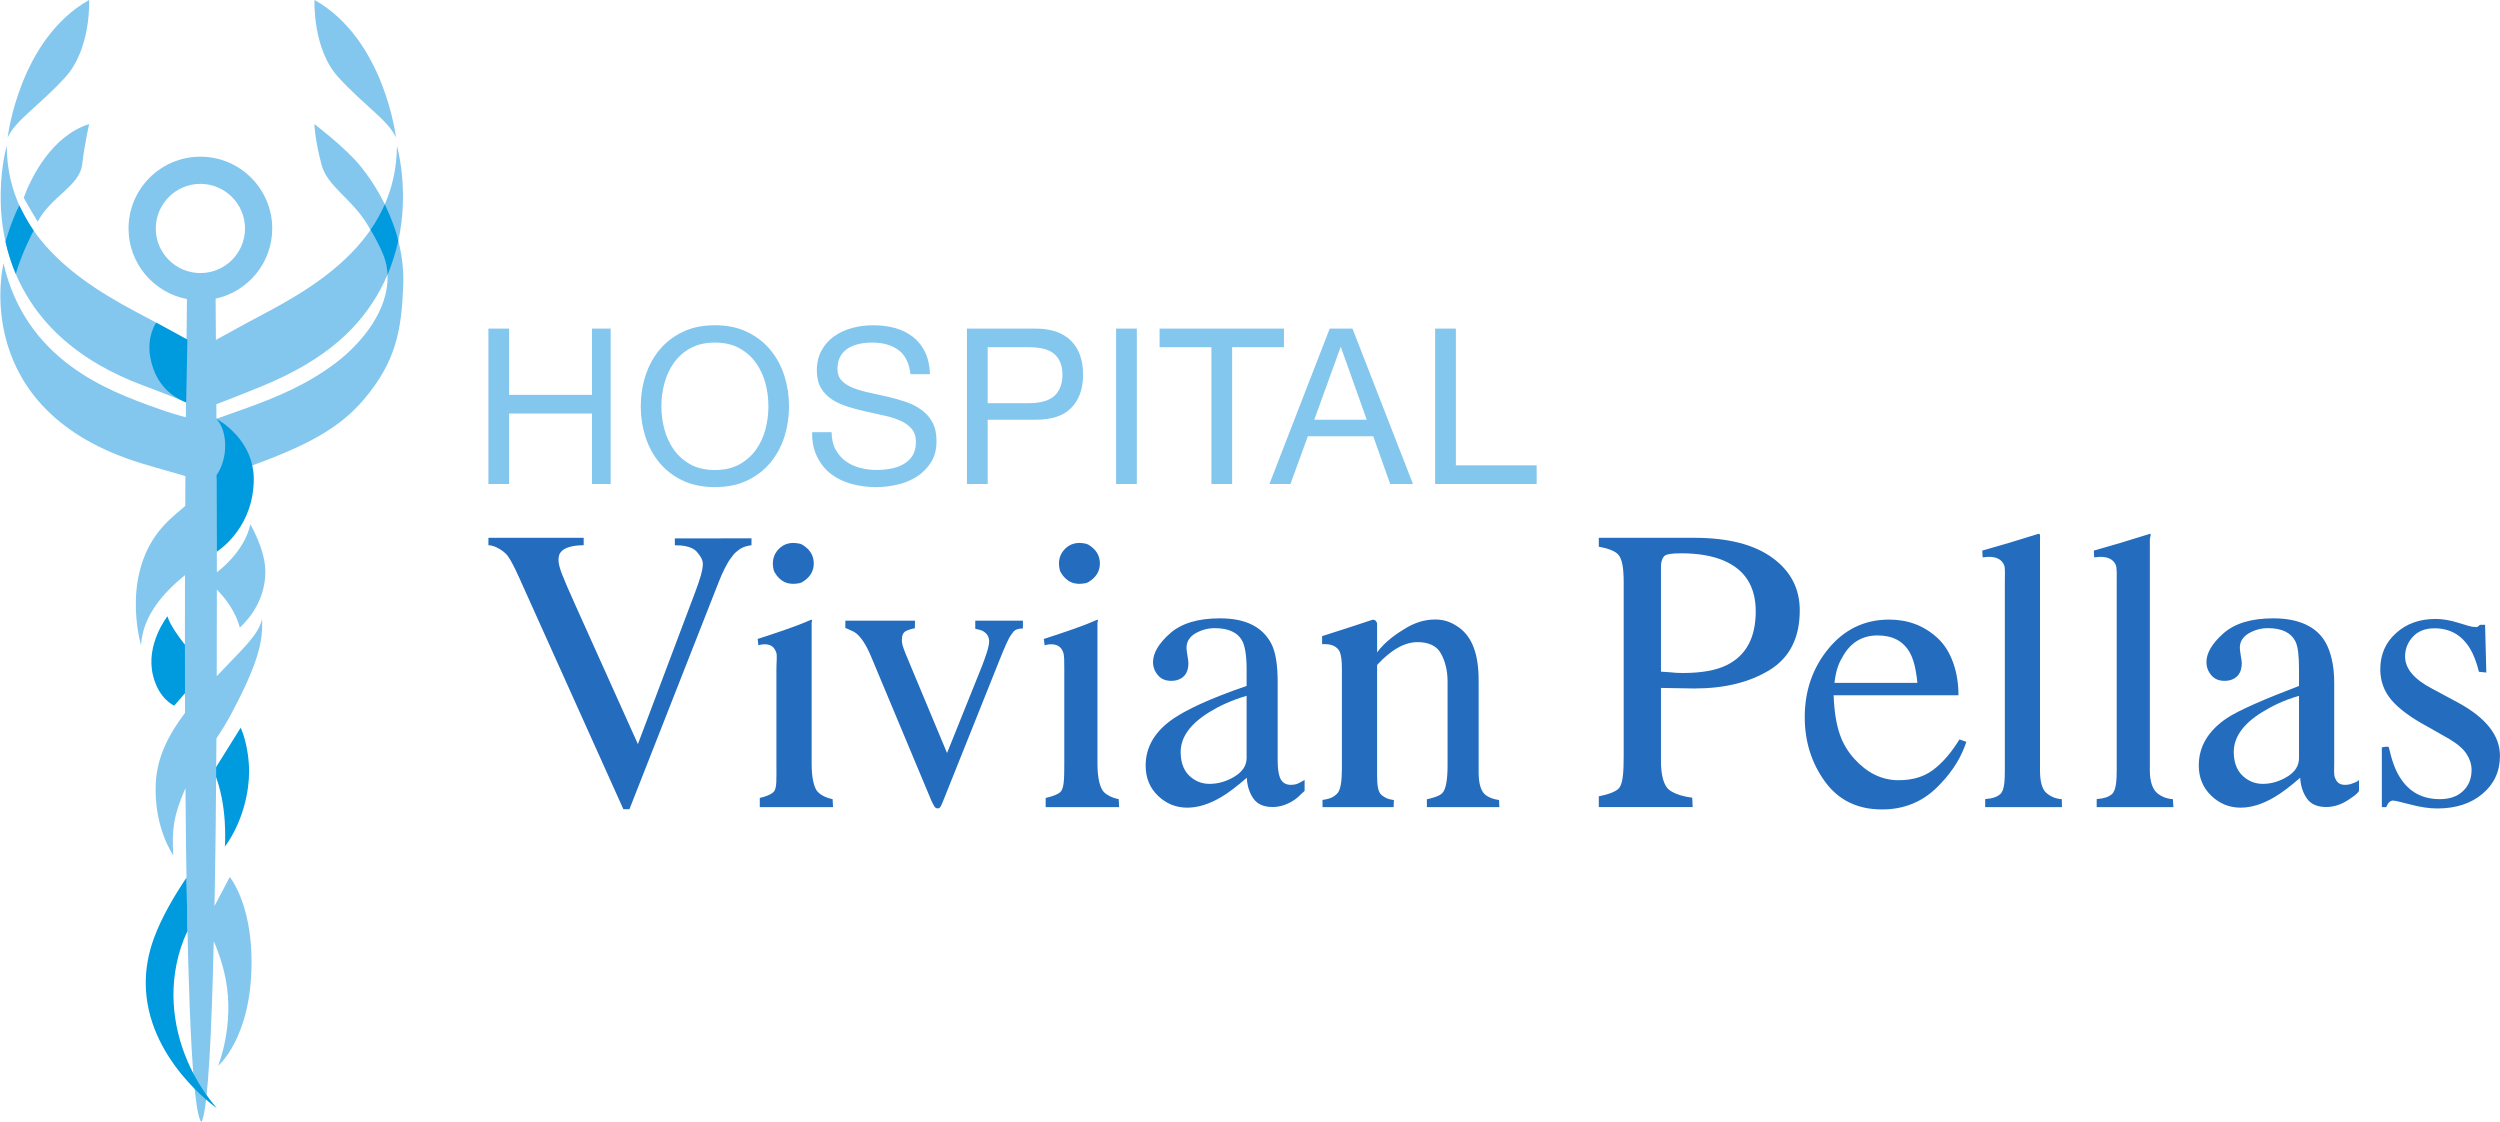 <?xml version="1.0" encoding="UTF-8" standalone="no"?> <!-- Created with Inkscape (http://www.inkscape.org/) --> <svg xmlns:inkscape="http://www.inkscape.org/namespaces/inkscape" xmlns:sodipodi="http://sodipodi.sourceforge.net/DTD/sodipodi-0.dtd" xmlns="http://www.w3.org/2000/svg" xmlns:svg="http://www.w3.org/2000/svg" version="1.1" id="svg2" xml:space="preserve" width="400" height="179.525" viewBox="0 0 400 179.525" sodipodi:docname="hospital_vivian_pellas.svg" inkscape:version="1.1.2 (0a00cf5339, 2022-02-04)" inkscape:export-filename="/home/leogg/Descargas/tempconvert/SUBIR/hospital_vivian_pellas.png" inkscape:export-xdpi="96" inkscape:export-ydpi="96"><defs id="defs6"><clipPath id="clipPath16"><path d="M 0,481.89 H 340.157 V 0 H 0 Z" id="path14"></path></clipPath><clipPath id="clipPath38176"><path d="M 0,481.89 H 340.157 V 0 H 0 Z" id="path38174"></path></clipPath><clipPath id="clipPath42552"><path d="M 0,481.89 H 340.157 V 0 H 0 Z" id="path42550"></path></clipPath><clipPath id="clipPath42718"><path d="M 0,481.89 H 340.157 V 0 H 0 Z" id="path42716"></path></clipPath><clipPath id="clipPath42892"><path d="M 0,481.89 H 340.157 V 0 H 0 Z" id="path42890"></path></clipPath><clipPath id="clipPath43038"><path d="M 0,481.89 H 340.157 V 0 H 0 Z" id="path43036"></path></clipPath></defs><g id="g8" inkscape:groupmode="layer" inkscape:label="LogosNicas" transform="matrix(1.333,0,0,-1.333,-36.423,489.512)"><g id="g51004" transform="matrix(3.88,0,0,3.88,-605.04,-820.215)"><path d="m 169.59,282.19 c 0.455,-1.054 0.346,-2.341 0.346,-2.341 0.59,0.803 0.75,1.776 0.75,2.303 0,0.842 -0.26,1.377 -0.26,1.377 z" style="fill:#009bdf;fill-opacity:1;fill-rule:nonzero;stroke:none" id="path40520"></path><path d="m 168.372,284.212 c 0,0 -0.47,0.186 -0.656,0.925 -0.246,0.969 0.445,1.84 0.445,1.84 0.16,-0.562 1.229,-1.671 1.229,-1.671 -0.504,-0.473 -1.018,-1.094 -1.018,-1.094" style="fill:#009bdf;fill-opacity:1;fill-rule:nonzero;stroke:none" id="path40524"></path><path d="m 163.714,299.925 c 0.227,0.619 0.854,1.907 2.025,2.278 0,0 -0.13,-0.543 -0.217,-1.252 -0.083,-0.67 -0.953,-0.972 -1.375,-1.766 -0.242,0.391 -0.433,0.74 -0.433,0.74" style="fill:#83c6ee;fill-opacity:1;fill-rule:nonzero;stroke:none" id="path40528"></path><path d="m 163.217,301.785 c 0,0 0.354,3.037 2.521,4.258 0,0 0.07,-1.514 -0.745,-2.399 -0.812,-0.886 -1.54,-1.328 -1.776,-1.859" style="fill:#83c6ee;fill-opacity:1;fill-rule:nonzero;stroke:none" id="path40532"></path><path d="m 175.231,301.785 c 0,0 -0.354,3.037 -2.521,4.258 0,0 -0.071,-1.514 0.745,-2.399 0.812,-0.886 1.54,-1.328 1.776,-1.859" style="fill:#83c6ee;fill-opacity:1;fill-rule:nonzero;stroke:none" id="path40536"></path><path d="m 174.965,297.324 c -0.064,-1.057 -0.922,-1.997 -1.594,-2.506 -0.922,-0.699 -1.881,-1.081 -2.802,-1.415 -0.378,-0.136 -0.68,-0.241 -0.893,-0.317 -0.002,0.154 -0.002,0.304 -0.003,0.451 0.315,0.124 0.662,0.251 1.417,0.56 2.033,0.836 3.029,1.848 3.642,2.961 0.088,0.162 0.167,0.324 0.236,0.485 0.003,-0.072 0.002,-0.144 -0.003,-0.219 m -5.785,0.27 c -0.762,0 -1.381,0.618 -1.381,1.378 0,0.761 0.619,1.382 1.381,1.382 0.761,0 1.38,-0.621 1.38,-1.382 0,-0.76 -0.619,-1.378 -1.38,-1.378 m 6.123,0.998 c 0.347,1.598 -0.043,2.933 -0.043,2.933 -0.005,-0.679 -0.144,-1.277 -0.376,-1.807 -0.223,0.457 -0.494,0.87 -0.778,1.214 -0.453,0.549 -1.399,1.271 -1.399,1.271 0,0 0,-0.419 0.219,-1.252 0.177,-0.677 0.927,-1.04 1.421,-1.86 0.033,-0.056 0.064,-0.11 0.096,-0.161 -0.179,-0.255 -0.377,-0.494 -0.59,-0.713 -1.029,-1.057 -2.382,-1.705 -3.219,-2.157 -0.467,-0.254 -0.774,-0.422 -0.975,-0.535 -0.003,0.56 -0.006,0.995 -0.009,1.277 1,0.215 1.752,1.107 1.752,2.17 0,1.227 -0.998,2.222 -2.222,2.222 -1.226,0 -2.223,-0.995 -2.223,-2.222 0,-1.082 0.779,-1.986 1.807,-2.182 -0.003,-0.277 -0.007,-0.701 -0.013,-1.244 -0.2,0.112 -0.499,0.276 -0.937,0.514 -0.805,0.435 -2.086,1.049 -3.096,2.035 -0.859,0.837 -1.522,1.942 -1.53,3.43 0,0 -0.701,-2.392 0.608,-4.607 0.626,-1.063 1.716,-2.084 3.565,-2.782 0.725,-0.275 1.073,-0.405 1.372,-0.542 0,-0.15 -0.002,-0.303 -0.003,-0.46 -0.212,0.053 -0.512,0.14 -0.916,0.286 -1.527,0.543 -4.031,1.483 -4.725,4.471 0,0 -1.123,-4.539 4.272,-6.184 0.726,-0.222 1.049,-0.296 1.355,-0.395 -0.001,-0.3 -0.003,-0.608 -0.004,-0.923 -0.176,-0.146 -0.356,-0.298 -0.532,-0.468 -1.545,-1.49 -0.836,-3.84 -0.836,-3.84 0.049,0.927 0.722,1.65 1.359,2.168 -0.003,-1.377 -0.003,-2.821 0.001,-4.261 -0.51,-0.676 -0.863,-1.365 -0.904,-2.17 -0.07,-1.379 0.542,-2.237 0.542,-2.237 -0.052,0.808 0.011,1.233 0.359,2.04 0.005,0.012 0.011,0.023 0.017,0.035 0.039,-5.037 0.158,-9.531 0.45,-10.256 0.008,-0.014 0.026,-0.062 0.041,-0.062 0.015,0 0.027,0.048 0.033,0.063 0.176,0.5 0.285,2.656 0.351,5.525 0.131,-0.3 0.278,-0.707 0.368,-1.171 0.28,-1.436 -0.233,-2.684 -0.233,-2.684 0,0 1.035,0.855 1.035,3.216 -0.002,1.818 -0.674,2.624 -0.674,2.624 l -0.473,-0.899 c 0.031,1.607 0.049,3.382 0.06,5.185 0.144,0.217 0.288,0.446 0.423,0.696 0.898,1.67 1.018,2.335 0.988,2.997 -0.107,-0.5 -0.632,-0.947 -1.402,-1.767 0.003,0.904 0.004,1.803 0.004,2.677 0.252,-0.252 0.575,-0.658 0.71,-1.171 0,0 0.844,0.694 0.786,1.82 -0.035,0.663 -0.463,1.375 -0.463,1.375 0,0 -0.091,-0.749 -1.033,-1.488 0,1.027 -0.003,2.016 -0.006,2.937 0.325,0.099 0.658,0.201 1.403,0.482 1.621,0.609 2.48,1.147 3.136,1.912 1.027,1.199 1.185,2.199 1.234,3.592 0.015,0.45 -0.043,0.899 -0.153,1.333" style="fill:#83c6ee;fill-opacity:1;fill-rule:nonzero;stroke:none" id="path40540"></path><path d="m 170.821,290.988 c 0.142,1.439 -1.152,2.1 -1.152,2.1 0.363,-0.367 0.375,-1.231 0.009,-1.747 l 0.008,-2.366 c 0,0 1.031,0.633 1.135,2.013" style="fill:#009bdf;fill-opacity:1;fill-rule:nonzero;stroke:none" id="path40544"></path><path d="m 167.813,296.06 c 0.46,-0.248 0.765,-0.416 0.964,-0.527 l -0.037,-1.943 c -0.179,0.083 -0.93,0.353 -1.114,1.419 -0.11,0.646 0.187,1.051 0.187,1.051" style="fill:#009bdf;fill-opacity:1;fill-rule:nonzero;stroke:none" id="path40548"></path><path d="m 164.022,298.907 c -0.149,0.213 -0.329,0.539 -0.445,0.781 -0.264,-0.524 -0.426,-1.125 -0.426,-1.125 0.072,-0.324 0.175,-0.659 0.317,-0.995 0.2,0.689 0.554,1.339 0.554,1.339" style="fill:#009bdf;fill-opacity:1;fill-rule:nonzero;stroke:none" id="path40552"></path><path d="m 168.78,277.235 c -0.33,-0.68 -0.437,-1.413 -0.434,-1.989 0.008,-1.225 0.478,-2.476 1.343,-3.488 0,0 -2.196,1.527 -2.2,3.873 0,0.438 0.075,0.902 0.255,1.391 0.233,0.637 0.629,1.309 1.006,1.871 z" style="fill:#009bdf;fill-opacity:1;fill-rule:nonzero;stroke:none" id="path40556"></path><path d="m 174.969,297.543 c 0.15,0.351 0.259,0.723 0.331,1.039 -0.09,0.473 -0.416,1.136 -0.416,1.136 -0.123,-0.277 -0.274,-0.546 -0.441,-0.786 0,0 0.259,-0.41 0.422,-0.844 0.064,-0.173 0.099,-0.377 0.104,-0.545" style="fill:#009bdf;fill-opacity:1;fill-rule:nonzero;stroke:none" id="path40560"></path><path d="m 181.037,289.404 v -0.229 c -0.32,-0.004 -0.606,-0.061 -0.723,-0.232 -0.042,-0.062 -0.056,-0.141 -0.056,-0.231 0,-0.103 0.038,-0.246 0.108,-0.432 0.071,-0.186 0.205,-0.493 0.398,-0.924 l 1.95,-4.334 1.769,4.693 c 0.078,0.207 0.138,0.383 0.179,0.527 0.04,0.144 0.061,0.263 0.061,0.352 0,0.145 -0.09,0.261 -0.163,0.349 -0.048,0.063 -0.191,0.235 -0.703,0.23 v 0.212 l 2.371,0.003 v -0.213 c -0.256,-0.036 -0.353,-0.107 -0.478,-0.212 -0.054,-0.044 -0.093,-0.101 -0.147,-0.169 -0.135,-0.178 -0.264,-0.438 -0.399,-0.783 l -2.752,-7.003 h -0.187 l -3.079,6.842 c -0.21,0.472 -0.363,0.814 -0.506,1.003 -0.112,0.15 -0.398,0.322 -0.59,0.322 v 0.229 z" style="fill:#236cbe;fill-opacity:1;fill-rule:nonzero;stroke:none" id="path40564"></path><path d="m 187.072,289.058 c 0.164,0.168 0.379,0.223 0.644,0.165 0.029,-0.006 0.058,-0.018 0.084,-0.032 0.236,-0.142 0.355,-0.336 0.355,-0.581 0,-0.239 -0.117,-0.431 -0.353,-0.574 -0.026,-0.016 -0.054,-0.028 -0.084,-0.034 -0.343,-0.074 -0.599,0.036 -0.772,0.331 -0.016,0.025 -0.026,0.053 -0.033,0.081 -0.06,0.259 -0.006,0.474 0.159,0.644 m -0.587,-7.701 c 0.193,0.043 0.341,0.105 0.424,0.183 0.112,0.108 0.09,0.399 0.09,0.872 v 2.902 c 0,0.263 0.03,0.445 -0.006,0.547 -0.062,0.167 -0.164,0.249 -0.358,0.249 -0.045,0 -0.078,-0.003 -0.12,-0.012 -0.018,-0.004 -0.021,-0.006 -0.073,-0.019 l -0.023,0.196 c 0.709,0.23 1.206,0.404 1.485,0.523 0.113,0.048 0.162,0.072 0.194,0.072 0.009,-0.029 -0.009,-0.059 -0.009,-0.09 v -4.368 c 0,-0.461 0.079,-0.751 0.19,-0.869 0.079,-0.083 0.239,-0.182 0.458,-0.223 l 0.014,-0.247 h -2.266 z" style="fill:#236cbe;fill-opacity:1;fill-rule:nonzero;stroke:none" id="path40568"></path><path d="m 195.923,289.058 c 0.164,0.168 0.379,0.223 0.644,0.165 0.029,-0.006 0.057,-0.018 0.084,-0.032 0.236,-0.142 0.355,-0.336 0.355,-0.581 0,-0.239 -0.117,-0.431 -0.353,-0.574 -0.026,-0.016 -0.054,-0.028 -0.084,-0.034 -0.343,-0.074 -0.599,0.036 -0.772,0.331 -0.016,0.025 -0.026,0.053 -0.033,0.081 -0.06,0.259 -0.006,0.474 0.159,0.644 m -0.594,-7.701 c 0.192,0.043 0.372,0.105 0.455,0.183 0.114,0.108 0.121,0.399 0.121,0.872 v 2.902 c 0,0.263 0.003,0.445 -0.034,0.547 -0.059,0.167 -0.177,0.249 -0.373,0.249 -0.043,0 -0.082,-0.003 -0.124,-0.012 -0.018,-0.004 -0.026,-0.006 -0.077,-0.019 l -0.026,0.196 c 0.711,0.23 1.205,0.404 1.484,0.523 0.114,0.048 0.159,0.072 0.191,0.072 0.009,-0.029 -0.015,-0.059 -0.015,-0.09 v -4.368 c 0,-0.461 0.084,-0.751 0.195,-0.869 0.078,-0.083 0.242,-0.182 0.461,-0.223 l 0.015,-0.247 h -2.273 z" style="fill:#236cbe;fill-opacity:1;fill-rule:nonzero;stroke:none" id="path40572"></path><path d="m 191.283,286.606 c -0.12,-0.02 -0.212,-0.055 -0.272,-0.084 -0.087,-0.04 -0.131,-0.135 -0.131,-0.272 0,-0.065 0.008,-0.129 0.027,-0.189 0.018,-0.059 0.05,-0.146 0.095,-0.259 l 1.276,-3.056 1.083,2.695 c 0.052,0.135 0.102,0.274 0.15,0.421 0.045,0.145 0.069,0.256 0.069,0.334 0,0.158 -0.077,0.271 -0.228,0.341 -0.053,0.021 -0.137,0.039 -0.201,0.052 v 0.252 h 1.474 v -0.241 c -0.257,-0.008 -0.281,-0.088 -0.359,-0.189 -0.087,-0.115 -0.202,-0.381 -0.369,-0.799 l -1.752,-4.379 c -0.032,-0.077 -0.056,-0.129 -0.077,-0.158 -0.02,-0.028 -0.046,-0.042 -0.084,-0.042 -0.04,0 -0.074,0.023 -0.101,0.069 -0.029,0.047 -0.06,0.105 -0.091,0.174 l -1.862,4.451 c -0.15,0.36 -0.309,0.607 -0.479,0.735 -0.045,0.033 -0.097,0.06 -0.158,0.082 -0.049,0.019 -0.102,0.056 -0.162,0.068 l 0.002,0.229 h 2.153 z" style="fill:#236cbe;fill-opacity:1;fill-rule:nonzero;stroke:none" id="path40576"></path><path d="m 201.545,284.517 c -0.513,-0.153 -0.856,-0.324 -1.161,-0.51 -0.584,-0.362 -0.879,-0.771 -0.879,-1.229 0,-0.369 0.12,-0.641 0.363,-0.815 0.158,-0.114 0.333,-0.171 0.53,-0.171 0.266,0 0.528,0.076 0.773,0.225 0.246,0.15 0.374,0.341 0.374,0.572 z m -2.237,-0.687 c 0.372,0.244 1.019,0.574 2.237,0.992 v 0.515 c 0,0.414 -0.047,0.701 -0.128,0.864 -0.138,0.272 -0.426,0.408 -0.86,0.408 -0.206,0 -0.405,-0.053 -0.592,-0.158 -0.186,-0.11 -0.279,-0.26 -0.279,-0.45 0,-0.049 0.009,-0.13 0.03,-0.247 0.018,-0.115 0.029,-0.189 0.029,-0.221 0,-0.228 -0.074,-0.385 -0.224,-0.475 -0.086,-0.053 -0.188,-0.079 -0.305,-0.079 -0.183,0 -0.321,0.059 -0.419,0.181 -0.099,0.118 -0.147,0.252 -0.147,0.398 0,0.282 0.176,0.579 0.527,0.89 0.35,0.309 0.864,0.465 1.542,0.465 0.785,0 1.302,-0.255 1.581,-0.765 0.149,-0.28 0.206,-0.689 0.206,-1.224 v -2.439 c 0,-0.235 0.034,-0.397 0.066,-0.486 0.054,-0.157 0.173,-0.237 0.338,-0.237 0.094,0 0.165,0.016 0.226,0.042 0.083,0.036 0.076,0.042 0.203,0.109 v -0.34 c -0.127,-0.105 -0.192,-0.194 -0.302,-0.267 -0.226,-0.154 -0.453,-0.23 -0.687,-0.23 -0.276,0 -0.473,0.087 -0.598,0.267 -0.123,0.179 -0.189,0.392 -0.201,0.638 -0.309,-0.269 -0.571,-0.467 -0.79,-0.596 -0.369,-0.219 -0.72,-0.329 -1.052,-0.329 -0.35,0 -0.651,0.123 -0.906,0.368 -0.255,0.245 -0.381,0.557 -0.381,0.934 0,0.588 0.297,1.078 0.886,1.472" style="fill:#236cbe;fill-opacity:1;fill-rule:nonzero;stroke:none" id="path40580"></path><path d="m 203.893,281.296 c 0.245,0.031 0.347,0.093 0.445,0.186 0.116,0.106 0.155,0.399 0.155,0.773 v 3.089 c 0,0.258 -0.023,0.438 -0.071,0.543 -0.079,0.152 -0.235,0.229 -0.474,0.229 -0.02,0 -0.043,0 -0.067,-0.003 l -0.001,0.249 c 0.022,0.006 0.043,0.013 0.068,0.022 0.212,0.066 0.519,0.165 0.924,0.297 l 0.572,0.19 c 0.029,0 0.085,-0.011 0.091,-0.03 0.005,-0.021 0.047,-0.05 0.047,-0.086 v -0.895 c 0.257,0.35 0.625,0.589 0.835,0.718 0.317,0.198 0.625,0.299 0.964,0.299 0.276,0 0.492,-0.08 0.721,-0.238 0.436,-0.309 0.621,-0.858 0.621,-1.648 v -2.841 c 0,-0.291 0.05,-0.527 0.167,-0.657 0.093,-0.101 0.276,-0.176 0.465,-0.202 l 0.009,-0.219 h -2.242 v 0.243 c 0.197,0.046 0.388,0.098 0.479,0.194 0.118,0.123 0.161,0.447 0.161,0.86 v 2.598 c 0,0.349 -0.081,0.638 -0.21,0.866 -0.129,0.23 -0.374,0.344 -0.721,0.344 -0.238,0 -0.474,-0.081 -0.721,-0.243 -0.137,-0.093 -0.334,-0.247 -0.528,-0.463 v -3.404 c 0,-0.293 0.017,-0.529 0.147,-0.627 0.101,-0.079 0.17,-0.119 0.373,-0.149 l -0.009,-0.219 h -2.199 z" style="fill:#236cbe;fill-opacity:1;fill-rule:nonzero;stroke:none" id="path40584"></path><path d="m 234.101,284.517 c -0.513,-0.153 -0.842,-0.324 -1.146,-0.51 -0.584,-0.362 -0.872,-0.771 -0.872,-1.229 0,-0.369 0.125,-0.641 0.369,-0.815 0.158,-0.114 0.335,-0.171 0.529,-0.171 0.267,0 0.516,0.076 0.761,0.225 0.245,0.15 0.359,0.341 0.359,0.572 z m -2.224,-0.687 c 0.374,0.244 1.134,0.574 2.224,0.992 v 0.515 c 0,0.414 -0.03,0.701 -0.111,0.864 -0.14,0.272 -0.421,0.408 -0.854,0.408 -0.208,0 -0.402,-0.053 -0.587,-0.158 -0.187,-0.11 -0.278,-0.26 -0.278,-0.45 0,-0.049 0.01,-0.13 0.03,-0.247 0.021,-0.115 0.03,-0.189 0.03,-0.221 0,-0.228 -0.075,-0.385 -0.224,-0.475 -0.086,-0.053 -0.187,-0.079 -0.305,-0.079 -0.182,0 -0.321,0.059 -0.419,0.181 -0.098,0.118 -0.145,0.252 -0.145,0.398 0,0.282 0.175,0.579 0.525,0.89 0.351,0.309 0.864,0.465 1.542,0.465 0.786,0 1.35,-0.255 1.629,-0.765 0.151,-0.28 0.257,-0.689 0.257,-1.224 v -2.439 c 0,-0.235 -0.015,-0.397 0.017,-0.486 0.054,-0.157 0.147,-0.237 0.313,-0.237 0.095,0 0.17,0.016 0.23,0.042 0.083,0.036 0.144,0.042 0.207,0.109 v -0.34 c -0.063,-0.105 -0.208,-0.194 -0.317,-0.267 -0.228,-0.154 -0.462,-0.23 -0.696,-0.23 -0.276,0 -0.478,0.087 -0.602,0.267 -0.123,0.179 -0.191,0.392 -0.205,0.638 -0.307,-0.269 -0.572,-0.467 -0.791,-0.596 -0.368,-0.219 -0.719,-0.329 -1.052,-0.329 -0.347,0 -0.65,0.123 -0.906,0.368 -0.255,0.245 -0.388,0.557 -0.388,0.934 0,0.588 0.289,1.078 0.876,1.472" style="fill:#236cbe;fill-opacity:1;fill-rule:nonzero;stroke:none" id="path40588"></path><path d="m 216.315,288.695 c -0.353,0.153 -0.799,0.23 -1.338,0.23 -0.255,0 -0.44,-0.024 -0.498,-0.075 -0.06,-0.051 -0.116,-0.164 -0.116,-0.338 v -3.248 c 0.32,-0.019 0.395,-0.031 0.465,-0.036 0.068,-0.004 0.149,-0.006 0.215,-0.006 0.571,0 1.029,0.082 1.356,0.244 0.596,0.295 0.896,0.849 0.896,1.66 0,0.762 -0.324,1.285 -0.98,1.569 m -3.875,-7.288 c 0.256,0.051 0.528,0.135 0.627,0.254 0.117,0.143 0.143,0.471 0.143,0.983 v 5.395 c 0,0.432 -0.045,0.718 -0.177,0.856 -0.105,0.111 -0.337,0.189 -0.593,0.234 v 0.275 h 2.956 c 1.055,0 1.86,-0.212 2.42,-0.622 0.562,-0.41 0.841,-0.952 0.841,-1.621 0,-0.849 -0.311,-1.464 -0.931,-1.846 -0.621,-0.381 -1.396,-0.572 -2.33,-0.572 -0.134,0 -0.332,0.003 -0.541,0.009 -0.208,0.005 -0.492,0.008 -0.492,0.008 v -2.261 c 0,-0.469 0.098,-0.763 0.243,-0.883 0.117,-0.101 0.368,-0.207 0.725,-0.251 l 0.013,-0.291 h -2.904 z" style="fill:#236cbe;fill-opacity:1;fill-rule:nonzero;stroke:none" id="path40592"></path><path d="m 220.009,285.77 c -0.131,-0.219 -0.224,-0.403 -0.279,-0.853 h 2.566 c -0.045,0.45 -0.122,0.732 -0.232,0.932 -0.199,0.357 -0.531,0.535 -0.997,0.535 -0.462,0 -0.815,-0.204 -1.058,-0.614 m 2.913,0.531 c 0.429,-0.395 0.645,-1.063 0.645,-1.767 h -3.863 c 0.041,-1.025 0.254,-1.536 0.64,-1.966 0.386,-0.427 0.841,-0.663 1.368,-0.663 0.426,0 0.783,0.101 1.076,0.323 0.258,0.197 0.499,0.462 0.724,0.806 0.028,0.043 0.057,0.087 0.085,0.132 l 0.214,-0.073 c -0.018,-0.051 -0.035,-0.101 -0.054,-0.151 -0.176,-0.459 -0.469,-0.887 -0.88,-1.282 -0.457,-0.438 -1.015,-0.659 -1.676,-0.659 -0.761,0 -1.351,0.29 -1.767,0.865 -0.415,0.575 -0.623,1.239 -0.623,1.988 0,0.815 0.242,1.519 0.724,2.109 0.483,0.593 1.11,0.911 1.885,0.911 0.571,0 1.073,-0.177 1.502,-0.573" style="fill:#236cbe;fill-opacity:1;fill-rule:nonzero;stroke:none" id="path40596"></path><path d="m 224.394,281.322 c 0.224,0.015 0.365,0.066 0.461,0.149 0.134,0.115 0.146,0.417 0.146,0.754 v 5.783 c 0,0.267 0.018,0.461 -0.026,0.563 -0.081,0.171 -0.237,0.245 -0.483,0.245 -0.033,0 -0.143,-0.015 -0.178,-0.017 l -0.01,0.21 c 0.48,0.134 1.111,0.32 1.739,0.519 0.03,0 0.039,-0.012 0.045,-0.037 0.006,-0.024 0.001,-0.076 0.001,-0.157 v -7.134 c 0,-0.352 0.072,-0.578 0.192,-0.684 0.125,-0.11 0.278,-0.185 0.482,-0.197 l 0.005,-0.246 h -2.375 z" style="fill:#236cbe;fill-opacity:1;fill-rule:nonzero;stroke:none" id="path40600"></path><path d="m 227.843,281.322 c 0.224,0.015 0.371,0.066 0.467,0.149 0.133,0.115 0.152,0.417 0.152,0.754 v 5.783 c 0,0.267 0.012,0.461 -0.032,0.563 -0.081,0.171 -0.24,0.245 -0.487,0.245 -0.032,0 -0.143,-0.015 -0.178,-0.017 l -0.01,0.21 c 0.48,0.134 1.109,0.32 1.738,0.519 0.029,0 0.012,-0.012 0.018,-0.037 0.006,-0.024 -0.024,-0.076 -0.024,-0.157 v -7.134 c 0,-0.352 0.096,-0.578 0.217,-0.684 0.124,-0.11 0.291,-0.185 0.495,-0.197 l 0.018,-0.246 h -2.375 z" style="fill:#236cbe;fill-opacity:1;fill-rule:nonzero;stroke:none" id="path40604"></path><path d="m 236.88,282.923 c 0.09,-0.395 0.197,-0.703 0.339,-0.923 0.282,-0.455 0.694,-0.681 1.239,-0.681 0.305,0 0.542,0.083 0.718,0.251 0.177,0.169 0.264,0.386 0.264,0.655 0,0.169 -0.053,0.334 -0.155,0.492 -0.101,0.158 -0.279,0.311 -0.534,0.463 l -0.682,0.388 c -0.498,0.268 -0.865,0.538 -1.099,0.808 -0.236,0.273 -0.354,0.593 -0.354,0.961 0,0.455 0.162,0.828 0.487,1.119 0.323,0.293 0.732,0.438 1.221,0.438 0.215,0 0.452,-0.039 0.709,-0.12 0.258,-0.081 0.404,-0.122 0.435,-0.122 0.073,0 0.126,-0.023 0.158,-0.003 0.032,0.02 0.061,0.064 0.086,0.064 h 0.146 l 0.038,-1.477 -0.228,0.023 c -0.075,0.302 -0.171,0.551 -0.285,0.733 -0.251,0.407 -0.614,0.612 -1.089,0.612 -0.284,0 -0.507,-0.084 -0.668,-0.259 -0.162,-0.174 -0.243,-0.379 -0.243,-0.613 0,-0.372 0.279,-0.705 0.839,-0.997 l 0.803,-0.431 c 0.864,-0.471 1.293,-1.018 1.293,-1.642 0,-0.478 -0.177,-0.87 -0.536,-1.174 -0.359,-0.304 -0.827,-0.457 -1.405,-0.457 -0.243,0 -0.518,0.041 -0.826,0.122 -0.308,0.082 -0.49,0.123 -0.546,0.123 -0.048,0 -0.092,-0.031 -0.128,-0.066 -0.036,-0.033 -0.063,-0.138 -0.084,-0.138 h -0.129 v 1.849 c 0,0 0.205,0.047 0.216,0.002" style="fill:#236cbe;fill-opacity:1;fill-rule:nonzero;stroke:none" id="path40608"></path><path d="m 208.018,295.876 v -4.229 h 2.5 v -0.578 h -3.141 v 4.807 z m -2.756,-2.819 -0.799,2.243 h -0.012 l -0.813,-2.243 z m -0.442,2.819 1.871,-4.807 h -0.704 l -0.524,1.476 h -2.024 l -0.538,-1.476 h -0.65 l 1.865,4.807 z m -5.967,-0.576 v 0.576 h 3.847 v -0.576 h -1.603 v -4.231 h -0.641 v 4.231 z m -0.704,-4.231 h -0.641 v 4.807 h 0.641 z m -3.348,2.5 c 0.363,0 0.628,0.072 0.796,0.223 0.166,0.152 0.251,0.373 0.251,0.658 0,0.287 -0.085,0.49 -0.251,0.64 -0.168,0.148 -0.433,0.21 -0.796,0.21 h -1.266 v -1.731 z m 0.216,2.307 c 0.482,0 0.848,-0.129 1.096,-0.376 0.248,-0.248 0.373,-0.599 0.373,-1.045 0,-0.448 -0.125,-0.789 -0.373,-1.038 -0.248,-0.251 -0.614,-0.36 -1.096,-0.36 h -1.482 v -1.988 h -0.641 v 4.807 z m -4.241,-0.663 c -0.212,0.155 -0.485,0.231 -0.815,0.231 -0.134,0 -0.267,-0.012 -0.396,-0.04 -0.13,-0.028 -0.244,-0.071 -0.345,-0.134 -0.101,-0.063 -0.181,-0.147 -0.242,-0.251 -0.061,-0.106 -0.09,-0.237 -0.09,-0.393 0,-0.148 0.044,-0.267 0.131,-0.358 0.087,-0.093 0.203,-0.167 0.348,-0.225 0.146,-0.058 0.31,-0.107 0.493,-0.145 0.183,-0.038 0.371,-0.08 0.56,-0.125 0.19,-0.043 0.377,-0.096 0.56,-0.156 0.184,-0.06 0.348,-0.142 0.492,-0.245 0.146,-0.102 0.263,-0.231 0.35,-0.389 0.087,-0.156 0.13,-0.353 0.13,-0.59 0,-0.254 -0.056,-0.473 -0.171,-0.654 -0.115,-0.181 -0.261,-0.328 -0.439,-0.442 -0.178,-0.114 -0.379,-0.197 -0.6,-0.248 -0.222,-0.052 -0.442,-0.076 -0.661,-0.076 -0.268,0 -0.522,0.033 -0.76,0.099 -0.24,0.067 -0.449,0.168 -0.631,0.305 -0.181,0.138 -0.324,0.32 -0.429,0.531 -0.106,0.213 -0.158,0.444 -0.158,0.764 h 0.604 c 0,-0.192 0.04,-0.383 0.118,-0.528 0.078,-0.146 0.181,-0.269 0.308,-0.363 0.126,-0.094 0.276,-0.166 0.446,-0.211 0.168,-0.045 0.344,-0.067 0.522,-0.067 0.144,0 0.287,0.013 0.433,0.039 0.146,0.027 0.276,0.072 0.392,0.138 0.116,0.065 0.21,0.152 0.282,0.263 0.072,0.114 0.107,0.255 0.107,0.431 0,0.165 -0.044,0.298 -0.131,0.401 -0.087,0.103 -0.203,0.187 -0.348,0.252 -0.146,0.064 -0.31,0.118 -0.493,0.157 -0.183,0.041 -0.371,0.083 -0.56,0.125 -0.19,0.042 -0.377,0.09 -0.56,0.147 -0.184,0.056 -0.348,0.129 -0.492,0.221 -0.146,0.093 -0.263,0.21 -0.35,0.356 -0.087,0.145 -0.131,0.327 -0.131,0.546 0,0.241 0.05,0.449 0.149,0.626 0.098,0.177 0.228,0.322 0.392,0.437 0.163,0.114 0.348,0.198 0.557,0.255 0.207,0.055 0.42,0.083 0.639,0.083 0.247,0 0.473,-0.028 0.684,-0.086 0.21,-0.06 0.394,-0.151 0.554,-0.276 0.159,-0.124 0.283,-0.282 0.375,-0.472 0.091,-0.19 0.142,-0.423 0.15,-0.68 h -0.602 c -0.036,0.32 -0.159,0.593 -0.372,0.747 m -7.241,-2.454 c 0.062,-0.235 0.161,-0.446 0.295,-0.635 0.134,-0.186 0.305,-0.337 0.515,-0.452 0.21,-0.114 0.461,-0.171 0.752,-0.171 0.29,0 0.541,0.057 0.751,0.171 0.21,0.115 0.383,0.266 0.516,0.452 0.134,0.189 0.233,0.4 0.296,0.635 0.062,0.233 0.092,0.472 0.092,0.713 0,0.242 -0.03,0.48 -0.092,0.715 -0.063,0.234 -0.162,0.446 -0.296,0.633 -0.133,0.188 -0.306,0.339 -0.516,0.453 -0.21,0.114 -0.461,0.171 -0.751,0.171 -0.291,0 -0.542,-0.057 -0.752,-0.171 -0.21,-0.114 -0.381,-0.265 -0.515,-0.453 -0.134,-0.187 -0.233,-0.399 -0.295,-0.633 -0.064,-0.235 -0.094,-0.473 -0.094,-0.715 0,-0.241 0.03,-0.48 0.094,-0.713 m -0.587,1.655 c 0.095,0.303 0.241,0.569 0.432,0.802 0.193,0.233 0.432,0.419 0.717,0.556 0.287,0.139 0.62,0.208 1,0.208 0.38,0 0.713,-0.069 0.999,-0.208 0.285,-0.137 0.525,-0.323 0.717,-0.556 0.193,-0.233 0.337,-0.499 0.434,-0.802 0.095,-0.302 0.143,-0.616 0.143,-0.942 0,-0.325 -0.048,-0.64 -0.143,-0.942 -0.097,-0.301 -0.241,-0.568 -0.434,-0.801 -0.192,-0.232 -0.432,-0.416 -0.717,-0.552 -0.286,-0.137 -0.619,-0.204 -0.999,-0.204 -0.38,0 -0.713,0.067 -1,0.204 -0.285,0.136 -0.524,0.32 -0.717,0.552 -0.191,0.233 -0.337,0.5 -0.432,0.801 -0.097,0.302 -0.145,0.617 -0.145,0.942 0,0.326 0.048,0.64 0.145,0.942 m -4.217,1.462 v -2.05 h 2.563 v 2.05 h 0.578 v -4.807 h -0.578 v 2.18 h -2.563 v -2.18 h -0.641 v 4.807 z" style="fill:#83c6ee;fill-opacity:1;fill-rule:nonzero;stroke:none" id="path40612"></path></g></g></svg> 